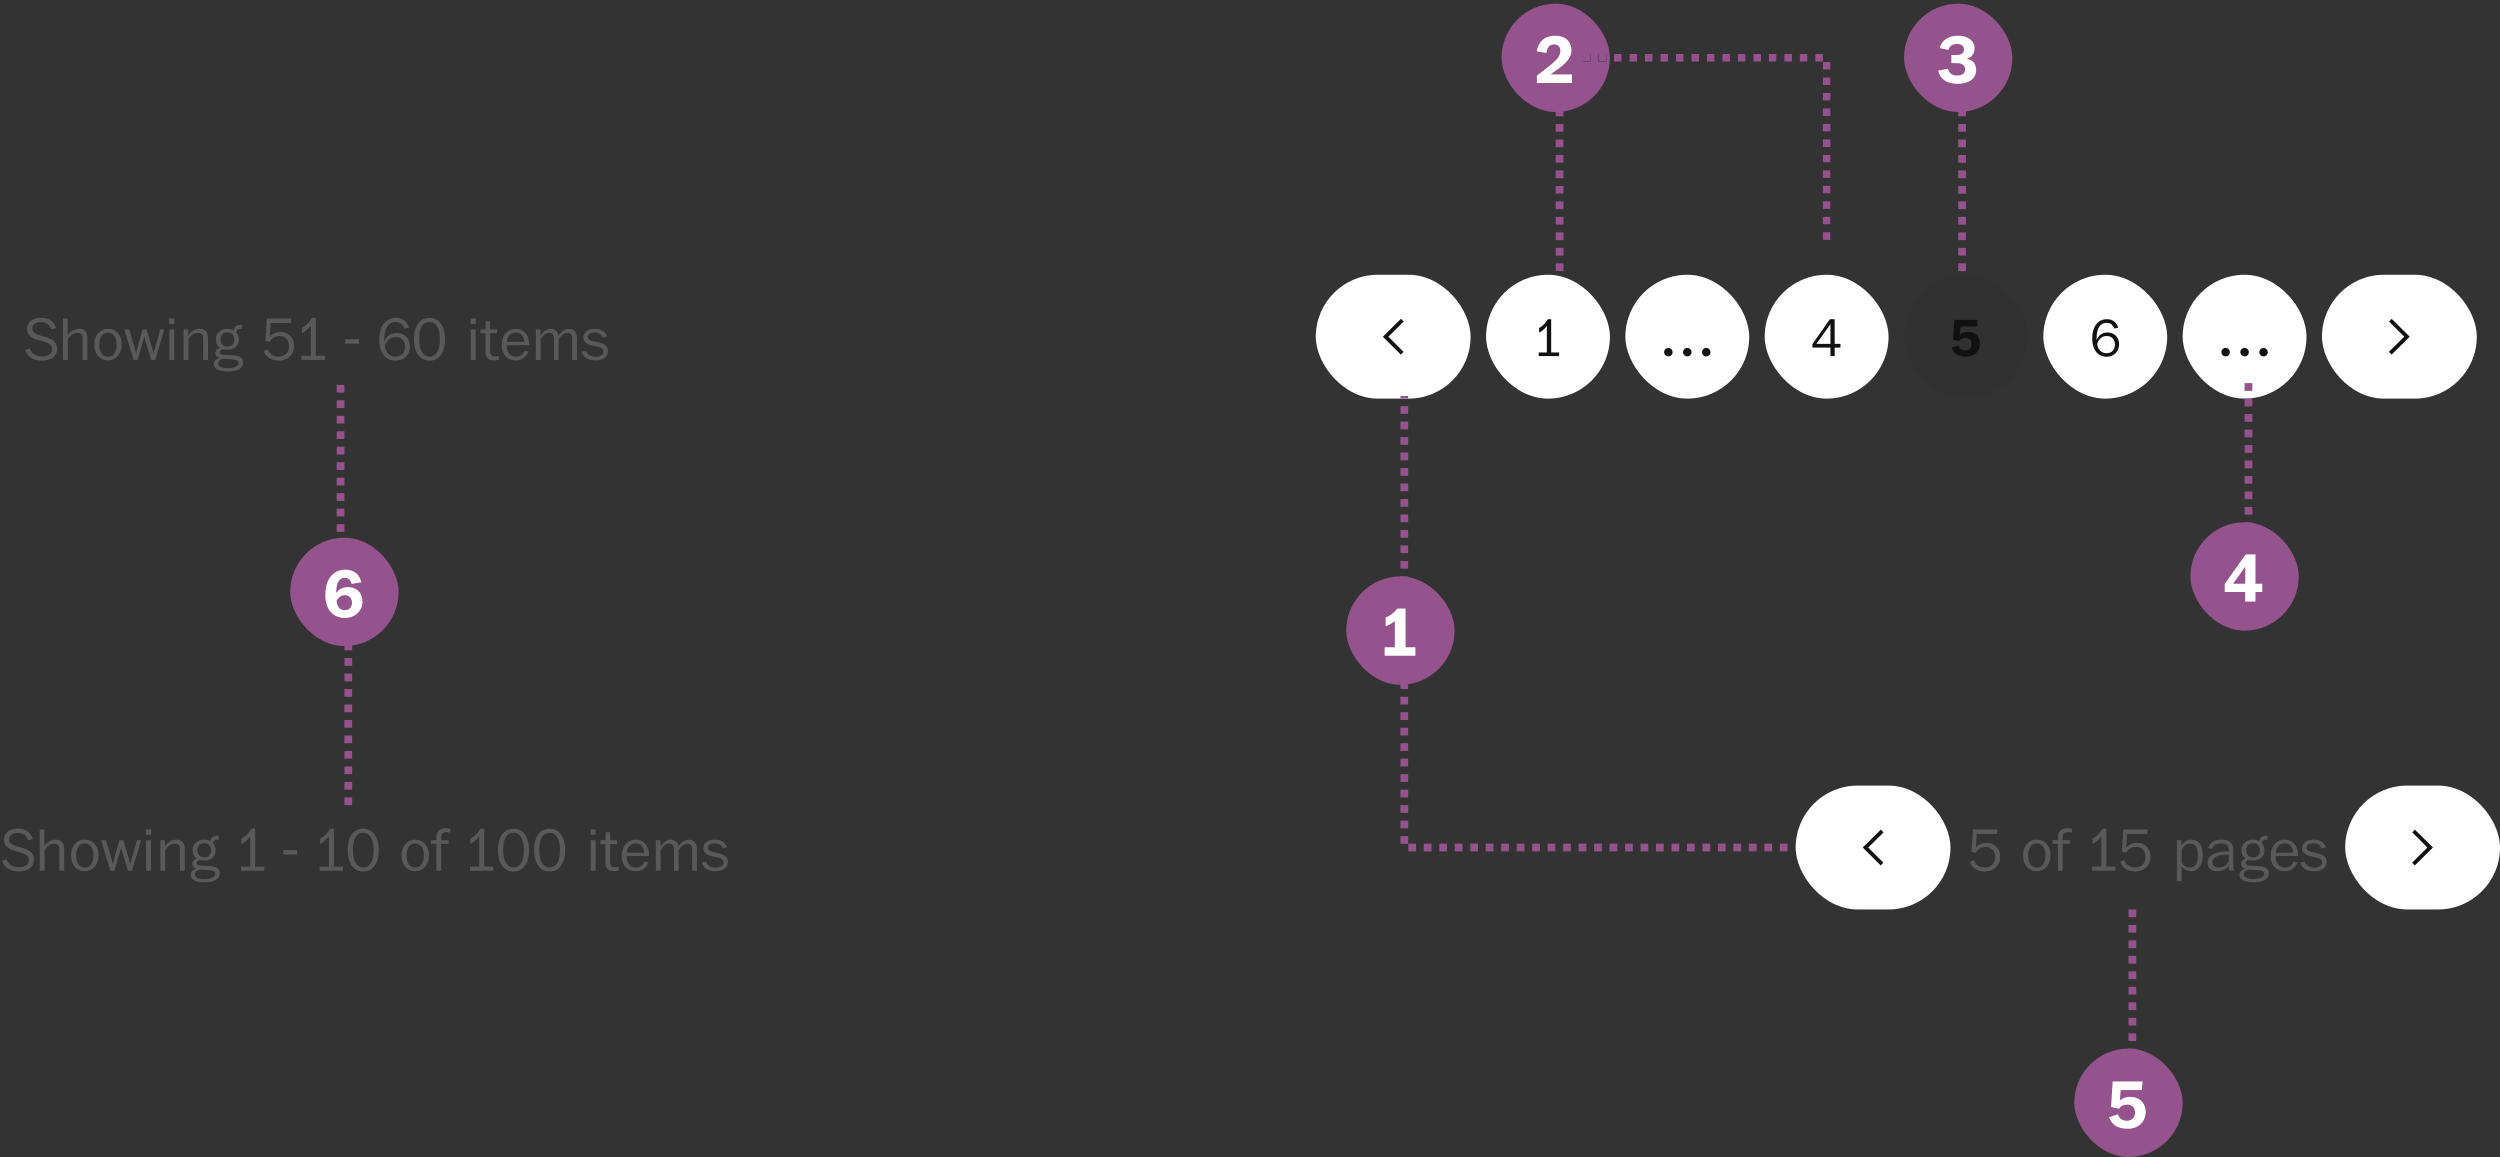 <svg width="646" height="299" viewBox="0 0 646 299" fill="none" xmlns="http://www.w3.org/2000/svg">
<rect x="0" y="0" width="646" height="299" fill="#333333" stroke="none"/>
<path d="M10.897 93.176C8.577 93.176 7.201 92.248 6.497 90.472L7.633 90.024C8.129 91.32 9.041 92.088 10.913 92.088C12.481 92.088 13.457 91.432 13.457 90.216C13.457 88.888 12.225 88.504 10.465 88.04C8.497 87.544 7.009 86.84 7.009 84.952C7.009 83.224 8.513 82.12 10.577 82.12C12.577 82.12 13.969 83.08 14.481 84.744L13.249 85.128C12.929 83.928 11.905 83.224 10.561 83.224C9.217 83.224 8.337 83.896 8.337 84.808C8.337 85.992 9.121 86.392 11.313 86.968C13.553 87.56 14.769 88.312 14.769 90.104C14.769 91.992 13.329 93.176 10.897 93.176ZM17.518 93H16.27V82.328H17.47V86.664C17.982 85.848 18.942 84.968 20.414 84.968C22.014 84.968 22.59 86.024 22.59 87.32V93H21.342V87.416C21.342 86.456 20.862 86.008 20.062 86.008C18.958 86.008 18.174 86.664 17.518 87.608V93ZM27.886 93.128C25.854 93.128 24.35 91.512 24.35 89.016C24.35 86.552 25.95 84.968 27.886 84.968C30.046 84.968 31.454 86.6 31.454 89.032C31.454 91.512 29.838 93.128 27.886 93.128ZM27.87 92.2C29.166 92.2 30.142 91.144 30.142 89.016C30.142 86.968 29.182 85.944 27.87 85.944C26.622 85.944 25.662 87 25.662 89.032C25.662 91.016 26.542 92.2 27.87 92.2ZM35.575 93H34.519L32.135 85.112H33.399L34.967 90.504L35.143 91.224L35.335 90.504L36.839 85.112H37.863L39.479 90.552L39.655 91.256L39.863 90.584L41.399 85.112H42.471L40.119 93H39.063L37.463 87.656L37.271 86.936L37.111 87.624L35.575 93ZM45.067 83.72H43.707V82.312H45.067V83.72ZM45.019 93H43.771V85.112H45.019V93ZM48.69 93H47.442V85.112H48.626V86.68C49.17 85.896 50.146 84.968 51.554 84.968C53.026 84.968 53.746 85.8 53.746 87.416V93H52.498V87.4C52.498 86.456 52.082 86.008 51.186 86.008C50.178 86.008 49.346 86.648 48.69 87.592V93ZM58.964 95.976C56.532 95.976 55.252 95.304 55.252 94.088C55.252 93.304 55.828 92.712 56.788 92.472C55.988 92.248 55.668 91.8 55.668 91.192C55.668 90.52 56.212 90.04 56.916 89.848C56.148 89.448 55.764 88.632 55.764 87.672C55.764 86.056 57.124 84.968 58.708 84.968C59.3 84.968 59.876 85.096 60.356 85.352C60.548 84.488 60.98 83.944 62.324 83.96C62.372 83.96 62.468 83.96 62.516 83.96L62.532 85C62.436 84.984 62.356 84.968 62.26 84.968C61.46 84.952 61.124 85.288 60.996 85.864C61.412 86.232 61.716 86.856 61.716 87.672C61.716 89.24 60.628 90.376 58.836 90.376C58.324 90.376 57.812 90.264 57.684 90.232C57.268 90.232 56.82 90.536 56.82 91.016C56.82 91.72 57.812 91.72 59.412 91.768C61.924 91.816 62.82 92.344 62.82 93.64C62.82 95.016 61.524 95.976 58.964 95.976ZM58.772 89.544C59.892 89.544 60.548 88.872 60.548 87.688C60.548 86.728 59.956 85.864 58.772 85.864C57.604 85.864 56.996 86.68 56.996 87.672C56.996 88.904 57.7 89.544 58.772 89.544ZM58.868 95.144C60.628 95.144 61.636 94.6 61.636 93.8C61.636 93 61.044 92.824 57.492 92.744C56.868 92.92 56.388 93.24 56.388 93.944C56.388 94.696 57.108 95.144 58.868 95.144Z" fill="#595959"/>
<path d="M72.101 93.192C70.133 93.192 68.677 92.264 68.133 90.664L69.205 90.28C69.701 91.544 70.629 92.152 72.053 92.152C73.621 92.152 74.693 91.08 74.693 89.432C74.693 88.024 73.845 86.824 72.213 86.824C70.949 86.824 70.197 87.48 69.653 88.344L68.597 88.104L68.949 82.328H75.269L75.157 83.48H69.941L69.701 87.064C70.149 86.44 71.205 85.784 72.389 85.784C74.613 85.784 75.973 87.288 75.973 89.416C75.973 91.816 74.117 93.192 72.101 93.192ZM83.957 93H77.925V91.944H80.325V84.104C79.941 84.552 79.557 85.24 78.037 86.104V84.728C79.205 84.088 79.957 83.256 80.645 82.12H81.605V91.944H83.957V93Z" fill="#595959"/>
<path d="M92.779 88.808H89.227V87.656H92.779V88.808Z" fill="#595959"/>
<path d="M102.232 93.208C99.784 93.208 97.992 91.368 97.992 87.848V87.72C97.992 84.568 99.464 82.12 102.344 82.12C104.008 82.12 105.192 83.032 105.656 84.664L104.472 84.872C104.088 83.8 103.368 83.208 102.216 83.208C100.488 83.208 99.256 84.584 99.256 87.96C99.256 88.008 99.272 88.248 99.272 88.312C99.736 86.824 101.112 86.04 102.44 86.04C104.632 86.04 105.928 87.528 105.928 89.544C105.928 91.592 104.408 93.208 102.232 93.208ZM102.232 92.168C103.64 92.168 104.68 91.208 104.68 89.688V89.608C104.68 88.168 103.816 87.08 102.232 87.08C100.776 87.08 99.8 88.184 99.48 89.352C99.464 89.4 99.464 89.448 99.464 89.496C99.64 91.096 100.68 92.168 102.232 92.168ZM111.024 93.192C108.464 93.192 106.96 91.016 106.96 87.672C106.96 84.28 108.448 82.136 111.008 82.136C113.472 82.136 115.008 84.296 115.008 87.72C115.008 91.032 113.472 93.192 111.024 93.192ZM111.024 92.152C112.688 92.152 113.664 90.584 113.664 87.688C113.664 84.872 112.736 83.208 111.008 83.208C109.168 83.208 108.304 84.728 108.304 87.672C108.304 90.488 109.312 92.152 111.024 92.152Z" fill="#595959"/>
<path d="M122.95 83.72H121.59V82.312H122.95V83.72ZM122.902 93H121.654V85.112H122.902V93ZM127.533 93.112C126.205 93.112 125.437 92.456 125.437 90.824V86.104H124.157V85.112H125.453L125.517 83.048H126.653V85.112H128.429V86.104H126.653V90.888C126.653 91.72 127.085 92.088 127.757 92.104C128.125 92.104 128.589 92.056 128.877 92.008V92.984C128.445 93.064 127.965 93.112 127.533 93.112ZM133.271 93.128C131.111 93.128 129.655 91.544 129.655 89.192C129.655 86.52 131.271 84.968 133.303 84.968C135.367 84.968 136.567 86.472 136.727 88.664C136.743 88.84 136.727 89.016 136.743 89.192H130.919C130.951 91.176 131.847 92.184 133.383 92.184C134.247 92.184 135.063 91.8 135.511 90.632L136.599 90.792C136.055 92.312 134.839 93.128 133.271 93.128ZM130.967 88.344H135.479C135.351 86.824 134.567 85.912 133.303 85.912C132.039 85.912 131.063 86.856 130.967 88.344ZM139.698 93H138.466V85.112H139.666V86.696C140.13 85.912 141.17 84.968 142.306 84.968C143.458 84.968 144.194 85.624 144.29 86.744C144.834 85.88 145.762 84.984 147.01 84.984C147.826 84.984 148.37 85.288 148.69 85.88C148.93 86.248 149.09 86.76 149.09 87.4V93H147.858V87.48C147.858 86.456 147.426 86.024 146.658 86.024C145.682 86.024 144.866 86.824 144.37 87.608V93H143.154V87.464C143.154 86.52 142.754 85.992 141.986 85.992C141.074 85.992 140.418 86.584 139.698 87.592V93ZM153.93 93.128C151.93 93.128 150.698 92.312 150.314 90.872L151.434 90.648C151.69 91.576 152.57 92.2 153.93 92.2C155.178 92.2 155.946 91.64 155.946 90.808C155.946 89.864 154.89 89.672 153.722 89.416C152.106 89.112 150.746 88.696 150.746 87.144C150.746 85.848 151.914 84.968 153.674 84.968C155.45 84.968 156.474 85.752 156.874 86.984L155.77 87.224C155.466 86.392 154.746 85.912 153.674 85.912C152.618 85.912 151.898 86.344 151.898 87.064C151.898 87.928 152.842 88.088 154.106 88.36C155.722 88.68 157.098 89.128 157.098 90.696C157.098 92.152 155.85 93.128 153.93 93.128Z" fill="#595959"/>
<rect x="340" y="71" width="40" height="32" rx="16" fill="white"/>
<g clip-path="url(#clip0_5520_1743)">
<path d="M362 82.38L362.71 83.09L358.75 87L362.67 90.91L361.96 91.62L357.33 87L362 82.38Z" fill="#111111"/>
</g>
<rect x="384" y="71" width="32" height="32" rx="16" fill="white"/>
<path d="M402.881 92H397.603V91.076H399.703V84.216C399.367 84.608 399.031 85.21 397.701 85.966V84.762C398.723 84.202 399.381 83.474 399.983 82.48H400.823V91.076H402.881V92Z" fill="#111111"/>
<rect x="420" y="71" width="32" height="32" rx="16" fill="white"/>
<g clip-path="url(#clip1_5520_1743)">
<path d="M431.1 89.9C431.318 89.9 431.53 89.965 431.711 90.085C431.892 90.206 432.033 90.378 432.116 90.579C432.2 90.78 432.221 91.001 432.179 91.215C432.136 91.428 432.032 91.624 431.878 91.778C431.724 91.932 431.528 92.036 431.315 92.079C431.101 92.121 430.88 92.1 430.679 92.016C430.478 91.933 430.306 91.792 430.185 91.611C430.065 91.43 430 91.218 430 91C430 90.708 430.116 90.428 430.322 90.222C430.528 90.016 430.808 89.9 431.1 89.9ZM436 89.9C436.218 89.9 436.43 89.965 436.611 90.085C436.792 90.206 436.933 90.378 437.016 90.579C437.1 90.78 437.121 91.001 437.079 91.215C437.036 91.428 436.932 91.624 436.778 91.778C436.624 91.932 436.428 92.036 436.215 92.079C436.001 92.121 435.78 92.1 435.579 92.016C435.378 91.933 435.206 91.792 435.085 91.611C434.965 91.43 434.9 91.218 434.9 91C434.9 90.708 435.016 90.428 435.222 90.222C435.428 90.016 435.708 89.9 436 89.9ZM442 91C442 90.782 441.935 90.57 441.815 90.389C441.694 90.208 441.522 90.067 441.321 89.984C441.12 89.9 440.899 89.879 440.685 89.921C440.472 89.964 440.276 90.068 440.122 90.222C439.968 90.376 439.864 90.572 439.821 90.785C439.779 90.999 439.8 91.22 439.884 91.421C439.967 91.622 440.108 91.794 440.289 91.915C440.47 92.035 440.682 92.1 440.9 92.1C441.192 92.1 441.472 91.984 441.678 91.778C441.884 91.572 442 91.292 442 91Z" fill="#111111"/>
</g>
<rect x="456" y="71" width="32" height="32" rx="16" fill="white"/>
<path d="M474.079 92H472.987V89.816H468.325V88.92L472.847 82.48H474.079V88.85H475.577V89.816H474.079V92ZM472.987 83.754L469.361 88.85H472.987V83.754Z" fill="#111111"/>
<rect x="492" y="71" width="32" height="32" rx="16" fill="black" fill-opacity="0.05"/>
<path d="M508.042 92.168C506.096 92.168 504.85 91.454 504.262 89.858L506.054 89.256C506.348 90.208 507.09 90.558 507.846 90.558C508.728 90.558 509.498 90.026 509.498 88.92C509.498 88.024 508.924 87.31 507.916 87.31C507.16 87.31 506.642 87.604 506.25 88.15L504.668 87.786L505.004 82.662H511.024L510.842 84.384H506.614L506.432 86.512C506.838 86.036 507.72 85.742 508.49 85.742C510.282 85.742 511.626 86.876 511.626 88.822C511.626 90.782 510.128 92.168 508.042 92.168Z" fill="#111111"/>
<rect x="528" y="71" width="32" height="32" rx="16" fill="white"/>
<path d="M544.346 92.182C542.204 92.182 540.636 90.572 540.636 87.492V87.38C540.636 84.622 541.924 82.48 544.444 82.48C545.9 82.48 546.936 83.278 547.342 84.706L546.306 84.888C545.97 83.95 545.34 83.432 544.332 83.432C542.82 83.432 541.742 84.636 541.742 87.59C541.742 87.632 541.756 87.842 541.756 87.898C542.162 86.596 543.366 85.91 544.528 85.91C546.446 85.91 547.58 87.212 547.58 88.976C547.58 90.768 546.25 92.182 544.346 92.182ZM544.346 91.272C545.578 91.272 546.488 90.432 546.488 89.102V89.032C546.488 87.772 545.732 86.82 544.346 86.82C543.072 86.82 542.218 87.786 541.938 88.808C541.924 88.85 541.924 88.892 541.924 88.934C542.078 90.334 542.988 91.272 544.346 91.272Z" fill="#111111"/>
<rect x="564" y="71" width="32" height="32" rx="16" fill="white"/>
<g clip-path="url(#clip2_5520_1743)">
<path d="M575.1 89.9C575.318 89.9 575.53 89.965 575.711 90.085C575.892 90.206 576.033 90.378 576.116 90.579C576.2 90.78 576.221 91.001 576.179 91.215C576.136 91.428 576.032 91.624 575.878 91.778C575.724 91.932 575.528 92.036 575.315 92.079C575.101 92.121 574.88 92.1 574.679 92.016C574.478 91.933 574.306 91.792 574.185 91.611C574.065 91.43 574 91.218 574 91C574 90.708 574.116 90.428 574.322 90.222C574.528 90.016 574.808 89.9 575.1 89.9ZM580 89.9C580.218 89.9 580.43 89.965 580.611 90.085C580.792 90.206 580.933 90.378 581.016 90.579C581.1 90.78 581.121 91.001 581.079 91.215C581.036 91.428 580.932 91.624 580.778 91.778C580.624 91.932 580.428 92.036 580.215 92.079C580.001 92.121 579.78 92.1 579.579 92.016C579.378 91.933 579.206 91.792 579.085 91.611C578.965 91.43 578.9 91.218 578.9 91C578.9 90.708 579.016 90.428 579.222 90.222C579.428 90.016 579.708 89.9 580 89.9ZM586 91C586 90.782 585.935 90.57 585.815 90.389C585.694 90.208 585.522 90.067 585.321 89.984C585.12 89.9 584.899 89.879 584.685 89.921C584.472 89.964 584.276 90.068 584.122 90.222C583.968 90.376 583.864 90.572 583.821 90.785C583.779 90.999 583.8 91.22 583.884 91.421C583.967 91.622 584.108 91.794 584.289 91.915C584.47 92.035 584.682 92.1 584.9 92.1C585.192 92.1 585.472 91.984 585.678 91.778C585.884 91.572 586 91.292 586 91Z" fill="#111111"/>
</g>
<rect x="600" y="71" width="40" height="32" rx="16" fill="white"/>
<g clip-path="url(#clip3_5520_1743)">
<path d="M618 91.62L617.29 90.91L621.25 87L617.33 83.09L618 82.38L622.67 87L618 91.62Z" fill="#111111"/>
</g>
<path d="M4.897 225.176C2.577 225.176 1.201 224.248 0.497 222.472L1.633 222.024C2.129 223.32 3.041 224.088 4.913 224.088C6.481 224.088 7.457 223.432 7.457 222.216C7.457 220.888 6.225 220.504 4.465 220.04C2.497 219.544 1.009 218.84 1.009 216.952C1.009 215.224 2.513 214.12 4.577 214.12C6.577 214.12 7.969 215.08 8.481 216.744L7.249 217.128C6.929 215.928 5.905 215.224 4.561 215.224C3.217 215.224 2.337 215.896 2.337 216.808C2.337 217.992 3.121 218.392 5.313 218.968C7.553 219.56 8.769 220.312 8.769 222.104C8.769 223.992 7.329 225.176 4.897 225.176ZM11.518 225H10.27V214.328H11.47V218.664C11.982 217.848 12.942 216.968 14.414 216.968C16.014 216.968 16.59 218.024 16.59 219.32V225H15.342V219.416C15.342 218.456 14.862 218.008 14.062 218.008C12.958 218.008 12.174 218.664 11.518 219.608V225ZM21.886 225.128C19.854 225.128 18.35 223.512 18.35 221.016C18.35 218.552 19.95 216.968 21.886 216.968C24.046 216.968 25.454 218.6 25.454 221.032C25.454 223.512 23.838 225.128 21.886 225.128ZM21.87 224.2C23.166 224.2 24.142 223.144 24.142 221.016C24.142 218.968 23.182 217.944 21.87 217.944C20.622 217.944 19.662 219 19.662 221.032C19.662 223.016 20.542 224.2 21.87 224.2ZM29.575 225H28.519L26.135 217.112H27.399L28.967 222.504L29.143 223.224L29.335 222.504L30.839 217.112H31.863L33.479 222.552L33.655 223.256L33.863 222.584L35.399 217.112H36.471L34.119 225H33.063L31.463 219.656L31.271 218.936L31.111 219.624L29.575 225ZM39.067 215.72H37.707V214.312H39.067V215.72ZM39.019 225H37.771V217.112H39.019V225ZM42.69 225H41.442V217.112H42.626V218.68C43.17 217.896 44.146 216.968 45.554 216.968C47.026 216.968 47.746 217.8 47.746 219.416V225H46.498V219.4C46.498 218.456 46.082 218.008 45.186 218.008C44.178 218.008 43.346 218.648 42.69 219.592V225ZM52.964 227.976C50.532 227.976 49.252 227.304 49.252 226.088C49.252 225.304 49.828 224.712 50.788 224.472C49.988 224.248 49.668 223.8 49.668 223.192C49.668 222.52 50.212 222.04 50.916 221.848C50.148 221.448 49.764 220.632 49.764 219.672C49.764 218.056 51.124 216.968 52.708 216.968C53.3 216.968 53.876 217.096 54.356 217.352C54.548 216.488 54.98 215.944 56.324 215.96C56.372 215.96 56.468 215.96 56.516 215.96L56.532 217C56.436 216.984 56.356 216.968 56.26 216.968C55.46 216.952 55.124 217.288 54.996 217.864C55.412 218.232 55.716 218.856 55.716 219.672C55.716 221.24 54.628 222.376 52.836 222.376C52.324 222.376 51.812 222.264 51.684 222.232C51.268 222.232 50.82 222.536 50.82 223.016C50.82 223.72 51.812 223.72 53.412 223.768C55.924 223.816 56.82 224.344 56.82 225.64C56.82 227.016 55.524 227.976 52.964 227.976ZM52.772 221.544C53.892 221.544 54.548 220.872 54.548 219.688C54.548 218.728 53.956 217.864 52.772 217.864C51.604 217.864 50.996 218.68 50.996 219.672C50.996 220.904 51.7 221.544 52.772 221.544ZM52.868 227.144C54.628 227.144 55.636 226.6 55.636 225.8C55.636 225 55.044 224.824 51.492 224.744C50.868 224.92 50.388 225.24 50.388 225.944C50.388 226.696 51.108 227.144 52.868 227.144Z" fill="#595959"/>
<path d="M68.293 225H62.261V223.944H64.661V216.104C64.277 216.552 63.893 217.24 62.373 218.104V216.728C63.541 216.088 64.293 215.256 64.981 214.12H65.941V223.944H68.293V225Z" fill="#595959"/>
<path d="M76.779 220.808H73.227V219.656H76.779V220.808Z" fill="#595959"/>
<path d="M88.629 225H82.597V223.944H84.997V216.104C84.613 216.552 84.229 217.24 82.709 218.104V216.728C83.877 216.088 84.629 215.256 85.317 214.12H86.277V223.944H88.629V225ZM93.899 225.192C91.339 225.192 89.835 223.016 89.835 219.672C89.835 216.28 91.323 214.136 93.883 214.136C96.347 214.136 97.883 216.296 97.883 219.72C97.883 223.032 96.347 225.192 93.899 225.192ZM93.899 224.152C95.563 224.152 96.539 222.584 96.539 219.688C96.539 216.872 95.611 215.208 93.883 215.208C92.043 215.208 91.179 216.728 91.179 219.672C91.179 222.488 92.187 224.152 93.899 224.152Z" fill="#595959"/>
<path d="M107.284 225.128C105.252 225.128 103.748 223.512 103.748 221.016C103.748 218.552 105.348 216.968 107.284 216.968C109.444 216.968 110.852 218.6 110.852 221.032C110.852 223.512 109.236 225.128 107.284 225.128ZM107.268 224.2C108.564 224.2 109.54 223.144 109.54 221.016C109.54 218.968 108.58 217.944 107.268 217.944C106.02 217.944 105.06 219 105.06 221.032C105.06 223.016 105.94 224.2 107.268 224.2ZM113.998 225H112.766V218.056H111.373V217.112H112.766C112.766 217 112.766 216.44 112.766 216.328C112.766 214.776 113.598 214.024 115.246 214.024C115.549 214.024 116.078 214.072 116.382 214.12V215.112C116.046 215.064 115.549 215.032 115.342 215.032C114.382 215.032 113.998 215.48 113.998 216.36C113.998 216.728 113.998 217.064 113.998 217.112H115.918V218.056H113.998V225Z" fill="#595959"/>
<path d="M127.465 225H121.433V223.944H123.833V216.104C123.449 216.552 123.065 217.24 121.545 218.104V216.728C122.713 216.088 123.465 215.256 124.153 214.12H125.113V223.944H127.465V225ZM132.735 225.192C130.175 225.192 128.671 223.016 128.671 219.672C128.671 216.28 130.159 214.136 132.719 214.136C135.183 214.136 136.719 216.296 136.719 219.72C136.719 223.032 135.183 225.192 132.735 225.192ZM132.735 224.152C134.399 224.152 135.375 222.584 135.375 219.688C135.375 216.872 134.447 215.208 132.719 215.208C130.879 215.208 130.015 216.728 130.015 219.672C130.015 222.488 131.023 224.152 132.735 224.152ZM142.063 225.192C139.503 225.192 137.999 223.016 137.999 219.672C137.999 216.28 139.487 214.136 142.047 214.136C144.511 214.136 146.047 216.296 146.047 219.72C146.047 223.032 144.511 225.192 142.063 225.192ZM142.063 224.152C143.727 224.152 144.703 222.584 144.703 219.688C144.703 216.872 143.775 215.208 142.047 215.208C140.207 215.208 139.343 216.728 139.343 219.672C139.343 222.488 140.351 224.152 142.063 224.152Z" fill="#595959"/>
<path d="M153.95 215.72H152.59V214.312H153.95V215.72ZM153.902 225H152.654V217.112H153.902V225ZM158.533 225.112C157.205 225.112 156.437 224.456 156.437 222.824V218.104H155.157V217.112H156.453L156.517 215.048H157.653V217.112H159.429V218.104H157.653V222.888C157.653 223.72 158.085 224.088 158.757 224.104C159.125 224.104 159.589 224.056 159.877 224.008V224.984C159.445 225.064 158.965 225.112 158.533 225.112ZM164.271 225.128C162.111 225.128 160.655 223.544 160.655 221.192C160.655 218.52 162.271 216.968 164.303 216.968C166.367 216.968 167.567 218.472 167.727 220.664C167.743 220.84 167.727 221.016 167.743 221.192H161.919C161.951 223.176 162.847 224.184 164.383 224.184C165.247 224.184 166.063 223.8 166.511 222.632L167.599 222.792C167.055 224.312 165.839 225.128 164.271 225.128ZM161.967 220.344H166.479C166.351 218.824 165.567 217.912 164.303 217.912C163.039 217.912 162.063 218.856 161.967 220.344ZM170.698 225H169.466V217.112H170.666V218.696C171.13 217.912 172.17 216.968 173.306 216.968C174.458 216.968 175.194 217.624 175.29 218.744C175.834 217.88 176.762 216.984 178.01 216.984C178.826 216.984 179.37 217.288 179.69 217.88C179.93 218.248 180.09 218.76 180.09 219.4V225H178.858V219.48C178.858 218.456 178.426 218.024 177.658 218.024C176.682 218.024 175.866 218.824 175.37 219.608V225H174.154V219.464C174.154 218.52 173.754 217.992 172.986 217.992C172.074 217.992 171.418 218.584 170.698 219.592V225ZM184.93 225.128C182.93 225.128 181.698 224.312 181.314 222.872L182.434 222.648C182.69 223.576 183.57 224.2 184.93 224.2C186.178 224.2 186.946 223.64 186.946 222.808C186.946 221.864 185.89 221.672 184.722 221.416C183.106 221.112 181.746 220.696 181.746 219.144C181.746 217.848 182.914 216.968 184.674 216.968C186.45 216.968 187.474 217.752 187.874 218.984L186.77 219.224C186.466 218.392 185.746 217.912 184.674 217.912C183.618 217.912 182.898 218.344 182.898 219.064C182.898 219.928 183.842 220.088 185.106 220.36C186.722 220.68 188.098 221.128 188.098 222.696C188.098 224.152 186.85 225.128 184.93 225.128Z" fill="#595959"/>
<rect x="464" y="203" width="40" height="32" rx="16" fill="white"/>
<g clip-path="url(#clip4_5520_1743)">
<path d="M486 214.38L486.71 215.09L482.75 219L486.67 222.91L485.96 223.62L481.33 219L486 214.38Z" fill="#111111"/>
</g>
<path d="M512.96 225.192C510.992 225.192 509.536 224.264 508.992 222.664L510.064 222.28C510.56 223.544 511.488 224.152 512.912 224.152C514.48 224.152 515.552 223.08 515.552 221.432C515.552 220.024 514.704 218.824 513.072 218.824C511.808 218.824 511.056 219.48 510.512 220.344L509.456 220.104L509.808 214.328H516.128L516.016 215.48H510.8L510.56 219.064C511.008 218.44 512.064 217.784 513.248 217.784C515.472 217.784 516.832 219.288 516.832 221.416C516.832 223.816 514.976 225.192 512.96 225.192Z" fill="#595959"/>
<path d="M526.284 225.128C524.252 225.128 522.748 223.512 522.748 221.016C522.748 218.552 524.348 216.968 526.284 216.968C528.444 216.968 529.852 218.6 529.852 221.032C529.852 223.512 528.236 225.128 526.284 225.128ZM526.268 224.2C527.564 224.2 528.54 223.144 528.54 221.016C528.54 218.968 527.58 217.944 526.268 217.944C525.02 217.944 524.06 219 524.06 221.032C524.06 223.016 524.94 224.2 526.268 224.2ZM532.998 225H531.766V218.056H530.373V217.112H531.766C531.766 217 531.766 216.44 531.766 216.328C531.766 214.776 532.598 214.024 534.246 214.024C534.549 214.024 535.078 214.072 535.382 214.12V215.112C535.046 215.064 534.549 215.032 534.342 215.032C533.382 215.032 532.998 215.48 532.998 216.36C532.998 216.728 532.998 217.064 532.998 217.112H534.918V218.056H532.998V225Z" fill="#595959"/>
<path d="M546.629 225H540.597V223.944H542.997V216.104C542.613 216.552 542.229 217.24 540.709 218.104V216.728C541.877 216.088 542.629 215.256 543.317 214.12H544.277V223.944H546.629V225ZM551.819 225.192C549.851 225.192 548.395 224.264 547.851 222.664L548.923 222.28C549.419 223.544 550.347 224.152 551.771 224.152C553.339 224.152 554.411 223.08 554.411 221.432C554.411 220.024 553.563 218.824 551.931 218.824C550.667 218.824 549.915 219.48 549.371 220.344L548.315 220.104L548.667 214.328H554.987L554.875 215.48H549.659L549.419 219.064C549.867 218.44 550.923 217.784 552.107 217.784C554.331 217.784 555.691 219.288 555.691 221.416C555.691 223.816 553.835 225.192 551.819 225.192Z" fill="#595959"/>
<path d="M566.209 225.112C565.057 225.112 564.225 224.536 563.745 223.96V227.672H562.513V217.112H563.697V218.504C564.177 217.736 564.977 216.968 566.241 216.968C568.001 216.968 569.217 218.2 569.217 221.048C569.217 223.72 567.793 225.112 566.209 225.112ZM565.873 224.2C567.121 224.2 567.921 223.352 567.921 221.08C567.921 218.968 567.313 217.992 565.953 217.992C565.041 217.992 564.305 218.472 563.745 219.576V222.904C564.161 223.496 564.737 224.2 565.873 224.2ZM572.916 225.096C571.524 225.096 570.404 224.36 570.404 222.92C570.404 221.208 571.972 220.36 574.132 220.104C574.772 220.024 575.3 220.024 575.924 220.008C575.924 219.736 575.924 219.464 575.892 219.272C575.796 218.408 575.284 217.944 573.956 217.944C572.676 217.944 572.004 218.296 571.748 219.304L570.596 219.176C570.884 217.736 572.116 216.968 573.988 216.968C576.228 216.968 577.092 217.896 577.092 219.88V223.464C577.092 223.96 577.14 224.504 577.268 225H576.084C575.988 224.728 575.924 224.072 575.94 223.672C575.316 224.536 574.388 225.096 572.916 225.096ZM573.284 224.184C574.788 224.184 575.588 223.272 575.924 222.456V220.824C575.364 220.824 574.788 220.824 574.292 220.888C572.58 221.112 571.7 221.8 571.7 222.792C571.7 223.704 572.228 224.184 573.284 224.184ZM582.394 227.976C579.962 227.976 578.682 227.304 578.682 226.088C578.682 225.304 579.258 224.712 580.218 224.472C579.418 224.248 579.098 223.8 579.098 223.192C579.098 222.52 579.642 222.04 580.346 221.848C579.578 221.448 579.194 220.632 579.194 219.672C579.194 218.056 580.554 216.968 582.138 216.968C582.73 216.968 583.306 217.096 583.786 217.352C583.978 216.488 584.41 215.944 585.754 215.96C585.802 215.96 585.898 215.96 585.946 215.96L585.962 217C585.866 216.984 585.786 216.968 585.69 216.968C584.89 216.952 584.554 217.288 584.426 217.864C584.842 218.232 585.146 218.856 585.146 219.672C585.146 221.24 584.058 222.376 582.266 222.376C581.754 222.376 581.242 222.264 581.114 222.232C580.698 222.232 580.25 222.536 580.25 223.016C580.25 223.72 581.242 223.72 582.842 223.768C585.354 223.816 586.25 224.344 586.25 225.64C586.25 227.016 584.954 227.976 582.394 227.976ZM582.202 221.544C583.322 221.544 583.978 220.872 583.978 219.688C583.978 218.728 583.386 217.864 582.202 217.864C581.034 217.864 580.426 218.68 580.426 219.672C580.426 220.904 581.13 221.544 582.202 221.544ZM582.298 227.144C584.058 227.144 585.066 226.6 585.066 225.8C585.066 225 584.474 224.824 580.922 224.744C580.298 224.92 579.818 225.24 579.818 225.944C579.818 226.696 580.538 227.144 582.298 227.144ZM590.349 225.128C588.189 225.128 586.733 223.544 586.733 221.192C586.733 218.52 588.349 216.968 590.381 216.968C592.445 216.968 593.645 218.472 593.805 220.664C593.821 220.84 593.805 221.016 593.821 221.192H587.997C588.029 223.176 588.925 224.184 590.461 224.184C591.325 224.184 592.141 223.8 592.589 222.632L593.677 222.792C593.133 224.312 591.917 225.128 590.349 225.128ZM588.045 220.344H592.557C592.429 218.824 591.645 217.912 590.381 217.912C589.117 217.912 588.141 218.856 588.045 220.344ZM598.04 225.128C596.04 225.128 594.808 224.312 594.424 222.872L595.544 222.648C595.8 223.576 596.68 224.2 598.04 224.2C599.288 224.2 600.056 223.64 600.056 222.808C600.056 221.864 599 221.672 597.832 221.416C596.216 221.112 594.856 220.696 594.856 219.144C594.856 217.848 596.024 216.968 597.784 216.968C599.56 216.968 600.584 217.752 600.984 218.984L599.88 219.224C599.576 218.392 598.856 217.912 597.784 217.912C596.728 217.912 596.008 218.344 596.008 219.064C596.008 219.928 596.952 220.088 598.216 220.36C599.832 220.68 601.208 221.128 601.208 222.696C601.208 224.152 599.96 225.128 598.04 225.128Z" fill="#595959"/>
<rect x="606" y="203" width="40" height="32" rx="16" fill="white"/>
<g clip-path="url(#clip5_5520_1743)">
<path d="M624 223.62L623.29 222.91L627.25 219L623.33 215.09L624 214.38L628.67 219L624 223.62Z" fill="#111111"/>
</g>
<g clip-path="url(#clip6_5520_1743)">
<rect x="347.871" y="148.943" width="28" height="28" rx="14" fill="#94538C"/>
<path d="M365.745 169.443H357.789V167.247H360.435V160.533C359.913 160.911 359.067 161.433 358.059 161.847V159.543C359.265 159.147 360.363 158.157 361.101 157.239H363.207V167.247H365.745V169.443Z" fill="white"/>
</g>
<path d="M362.869 176.043V219H464M362.869 150.939V102.307" stroke="#94538C" stroke-width="2" stroke-dasharray="2 2"/>
<g clip-path="url(#clip7_5520_1743)">
<rect x="75" y="138.943" width="28" height="28" rx="14" fill="#94538C"/>
<path d="M89.098 159.677C86.308 159.677 84.076 157.769 84.076 153.863V153.557C84.076 149.849 86.002 147.203 89.152 147.203C91.474 147.203 92.86 148.337 93.364 150.461L90.862 150.893C90.646 149.993 90.142 149.309 89.098 149.309C87.73 149.309 86.974 150.425 86.884 152.783C86.884 152.927 86.866 153.089 86.866 153.269C87.478 152.243 88.684 151.703 89.926 151.703C92.248 151.703 93.67 153.269 93.67 155.429C93.67 157.769 91.852 159.677 89.098 159.677ZM89.134 157.661C90.142 157.661 90.952 156.977 90.952 155.753V155.681C90.952 154.547 90.178 153.791 89.116 153.791C88.18 153.791 87.442 154.385 87.082 155.069C87.028 155.123 87.01 155.177 86.974 155.231C87.1 156.977 87.982 157.661 89.134 157.661Z" fill="white"/>
</g>
<line x1="90" y1="166.043" x2="90" y2="209" stroke="#94538C" stroke-width="2" stroke-dasharray="2 2"/>
<line x1="88" y1="141.443" x2="88" y2="99" stroke="#94538C" stroke-width="2" stroke-dasharray="2 2"/>
<g clip-path="url(#clip8_5520_1743)">
<rect x="492" y="0.943" width="28" height="28" rx="14" fill="#94538C"/>
<path d="M505.864 21.66C503.146 21.66 501.238 20.489 500.842 18.258L503.38 17.735C503.632 18.959 504.442 19.517 505.702 19.517C507.142 19.517 507.79 18.869 507.79 17.933C507.79 16.799 506.944 16.314 505.54 16.314H504.226V14.226H505.504C506.818 14.226 507.484 13.704 507.484 12.786C507.484 11.921 506.89 11.364 505.684 11.364C504.568 11.364 503.74 11.867 503.488 12.893L501.202 12.425C501.778 10.229 503.686 9.221 505.954 9.221C508.618 9.221 510.238 10.643 510.238 12.425C510.238 13.812 509.518 14.802 508.276 15.162C509.806 15.54 510.634 16.547 510.634 18.041C510.634 20.22 508.924 21.66 505.864 21.66Z" fill="white"/>
</g>
<line x1="507" y1="28.044" x2="507" y2="71" stroke="#94538C" stroke-width="2" stroke-dasharray="2 2"/>
<g clip-path="url(#clip9_5520_1743)">
<rect x="566" y="134.957" width="28" height="28" rx="14" fill="#94538C"/>
<path d="M582.816 155.457H580.152V152.973H574.878V150.885L580.278 143.253H582.816V150.831H584.58V152.973H582.816V155.457ZM580.17 146.439L577.038 150.831H580.17V146.439Z" fill="white"/>
</g>
<line x1="581" y1="99" x2="581" y2="141.957" stroke="#94538C" stroke-width="2" stroke-dasharray="2 2"/>
<g clip-path="url(#clip10_5520_1743)">
<rect x="536" y="270.957" width="28" height="28" rx="14" fill="#94538C"/>
<path d="M549.828 291.673C547.326 291.673 545.724 290.755 544.968 288.703L547.272 287.929C547.65 289.153 548.604 289.603 549.576 289.603C550.71 289.603 551.7 288.919 551.7 287.497C551.7 286.345 550.962 285.427 549.666 285.427C548.694 285.427 548.028 285.805 547.524 286.507L545.49 286.039L545.922 279.451H553.662L553.428 281.665H547.992L547.758 284.401C548.28 283.789 549.414 283.411 550.404 283.411C552.708 283.411 554.436 284.869 554.436 287.371C554.436 289.891 552.51 291.673 549.828 291.673Z" fill="white"/>
</g>
<line x1="551" y1="235" x2="551" y2="277.957" stroke="#94538C" stroke-width="2" stroke-dasharray="2 2"/>
<g clip-path="url(#clip11_5520_1743)">
<rect x="388" y="0.943" width="28" height="28" rx="14" fill="#94538C"/>
<path d="M406.184 21.444H397.13V19.535C401.9 15.954 403.196 14.838 403.196 13.11C403.196 12.155 402.62 11.472 401.558 11.472C400.46 11.472 399.758 12.21 399.596 13.704L397.112 13.254C397.562 10.445 399.452 9.221 401.864 9.221C404.384 9.221 406.058 10.68 406.058 13.002C406.058 15.414 403.988 16.925 400.622 19.23H406.184V21.444Z" fill="white"/>
</g>
<line x1="403" y1="28.044" x2="403" y2="71" stroke="#94538C" stroke-width="2" stroke-dasharray="2 2"/>
<path d="M409.043 14.944H472V63.859" stroke="black" stroke-width="2" stroke-dasharray="2 2"/>
<path d="M409.043 14.944H472V63.859" stroke="#94538C" stroke-width="2" stroke-dasharray="2 2"/>
<defs>
<clipPath id="clip0_5520_1743">
<rect width="16" height="16" fill="white" transform="translate(352 79)"/>
</clipPath>
<clipPath id="clip1_5520_1743">
<rect width="16" height="16" fill="white" transform="translate(428 83)"/>
</clipPath>
<clipPath id="clip2_5520_1743">
<rect width="16" height="16" fill="white" transform="translate(572 83)"/>
</clipPath>
<clipPath id="clip3_5520_1743">
<rect width="16" height="16" fill="white" transform="translate(612 79)"/>
</clipPath>
<clipPath id="clip4_5520_1743">
<rect width="16" height="16" fill="white" transform="translate(476 211)"/>
</clipPath>
<clipPath id="clip5_5520_1743">
<rect width="16" height="16" fill="white" transform="translate(618 211)"/>
</clipPath>
<clipPath id="clip6_5520_1743">
<rect width="27.956" height="28" fill="white" transform="translate(347.893 148.943)"/>
</clipPath>
<clipPath id="clip7_5520_1743">
<rect width="28" height="28" fill="white" transform="translate(75 138.943)"/>
</clipPath>
<clipPath id="clip8_5520_1743">
<rect width="28" height="28" fill="white" transform="translate(492 0.943)"/>
</clipPath>
<clipPath id="clip9_5520_1743">
<rect width="28" height="28" fill="white" transform="translate(566 134.957)"/>
</clipPath>
<clipPath id="clip10_5520_1743">
<rect width="28" height="28" fill="white" transform="translate(536 270.957)"/>
</clipPath>
<clipPath id="clip11_5520_1743">
<rect width="28" height="28" fill="white" transform="translate(388 0.943)"/>
</clipPath>
</defs>
</svg>
